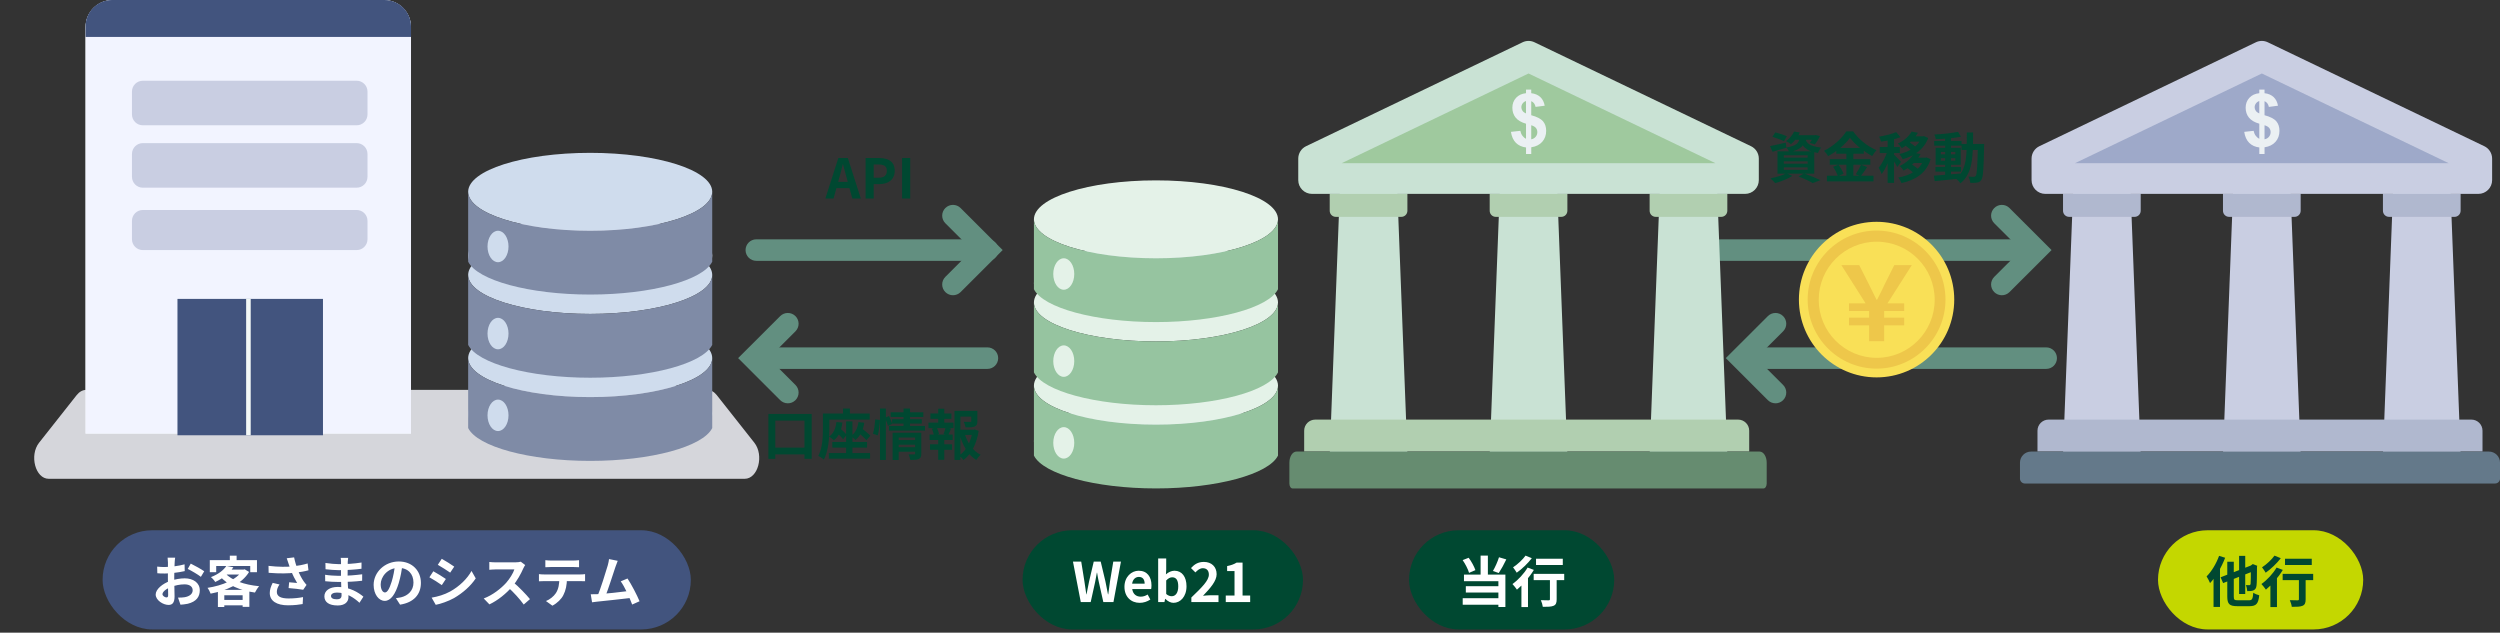 <svg width="731" height="185" viewBox="0 0 731 185" fill="none" xmlns="http://www.w3.org/2000/svg">
<rect x="0" y="0" width="731" height="185" fill="#333333" stroke="none"/>
<g clip-path="url(#clip0_68_803)">
<path d="M288.793 76.27H221.15C219.409 76.27 218 74.863 218 73.124C218 71.385 219.409 69.978 221.15 69.978H288.793C290.535 69.978 291.944 71.385 291.944 73.124C291.944 74.863 290.535 76.27 288.793 76.27Z" fill="#628F80"/>
<path d="M278.649 86.328C277.841 86.328 277.034 86.019 276.421 85.407C275.189 84.177 275.189 82.186 276.421 80.956L284.268 73.119L276.421 65.281C275.189 64.051 275.189 62.06 276.421 60.83C277.652 59.6 279.645 59.6 280.877 60.83L293.18 73.119L280.877 85.407C280.264 86.019 279.456 86.328 278.649 86.328Z" fill="#628F80"/>
<path d="M594.225 76.27H503.15C501.409 76.27 500 74.863 500 73.124C500 71.385 501.409 69.978 503.15 69.978H594.225C595.966 69.978 597.375 71.385 597.375 73.124C597.375 74.863 595.966 76.27 594.225 76.27Z" fill="#628F80"/>
<path d="M585.347 86.328C584.539 86.328 583.732 86.019 583.119 85.407C581.887 84.177 581.887 82.186 583.119 80.956L590.966 73.119L583.119 65.281C581.887 64.051 581.887 62.06 583.119 60.83C584.35 59.6 586.344 59.6 587.575 60.83L599.878 73.119L587.575 85.407C586.962 86.019 586.155 86.328 585.347 86.328Z" fill="#628F80"/>
<path d="M288.718 107.867H221.075C219.334 107.867 217.925 106.46 217.925 104.721C217.925 102.982 219.334 101.574 221.075 101.574H288.718C290.459 101.574 291.868 102.982 291.868 104.721C291.868 106.46 290.459 107.867 288.718 107.867Z" fill="#628F80"/>
<path d="M230.354 117.924C229.546 117.924 228.739 117.616 228.126 117.003L215.829 104.715L228.132 92.432C229.363 91.202 231.356 91.202 232.588 92.432C233.819 93.662 233.819 95.653 232.588 96.883L224.741 104.721L232.588 112.558C233.819 113.788 233.819 115.779 232.588 117.009C231.975 117.621 231.167 117.93 230.36 117.93L230.354 117.924Z" fill="#628F80"/>
<path d="M598.303 107.867H509.868C508.127 107.867 506.718 106.46 506.718 104.721C506.718 102.982 508.127 101.574 509.868 101.574H598.303C600.044 101.574 601.453 102.982 601.453 104.721C601.453 106.46 600.044 107.867 598.303 107.867Z" fill="#628F80"/>
<path d="M519.146 117.924C518.339 117.924 517.531 117.616 516.918 117.003L504.621 104.715L516.924 92.432C518.155 91.202 520.149 91.202 521.38 92.432C522.612 93.662 522.612 95.653 521.38 96.883L513.533 104.721L521.38 112.558C522.612 113.788 522.612 115.779 521.38 117.009C520.767 117.621 519.96 117.93 519.152 117.93L519.146 117.924Z" fill="#628F80"/>
<path d="M22.42 115.526C23.195 114.545 24.195 114 25.236 114H206.762C207.799 114 208.804 114.54 209.579 115.526L220.569 129.446C223.48 133.137 221.653 140 217.752 140H14.246C10.351 140 8.518 133.137 11.43 129.446L22.42 115.526Z" fill="#D5D6DB"/>
<path d="M25.018 7.941C25.018 3.558 28.575 0 32.968 0H112.227C116.614 0 120.177 3.553 120.177 7.941V126.786H25.018V7.941Z" fill="#F3F8F6"/>
<path d="M25.018 7.941C25.018 3.558 28.575 0 32.968 0H112.227C116.614 0 120.177 3.553 120.177 7.941V126.786H25.018V7.941Z" fill="#F2F4FF"/>
<path d="M112.45 0H32.727C28.472 0 25.018 3.45 25.018 7.7V10.801H120.177V7.717C120.177 3.455 116.717 0 112.45 0Z" fill="#42547E"/>
<path d="M94.437 87.397H51.892V127.272H94.437V87.397Z" fill="#42547E"/>
<path d="M73.308 87.38H71.973V127.266H73.308V87.38Z" fill="#F3F8F6"/>
<path d="M104.277 23.605H41.766C40.01 23.605 38.587 25.026 38.587 26.78V33.462C38.587 35.215 40.01 36.637 41.766 36.637H104.277C106.033 36.637 107.456 35.215 107.456 33.462V26.78C107.456 25.026 106.033 23.605 104.277 23.605Z" fill="#C9CEE2"/>
<path d="M104.277 41.848H41.766C40.01 41.848 38.587 43.27 38.587 45.023V51.705C38.587 53.459 40.01 54.88 41.766 54.88H104.277C106.033 54.88 107.456 53.459 107.456 51.705V45.023C107.456 43.27 106.033 41.848 104.277 41.848Z" fill="#C9CEE2"/>
<path d="M104.277 61.397H41.766C40.01 61.397 38.587 62.818 38.587 64.572V69.949C38.587 71.703 40.01 73.124 41.766 73.124H104.277C106.033 73.124 107.456 71.703 107.456 69.949V64.572C107.456 62.818 106.033 61.397 104.277 61.397Z" fill="#C9CEE2"/>
<path d="M172.573 86.133C192.28 86.133 208.256 81.034 208.256 74.743C208.256 68.453 192.28 63.353 172.573 63.353C152.866 63.353 136.89 68.453 136.89 74.743C136.89 81.034 152.866 86.133 172.573 86.133Z" fill="#F2F4FF"/>
<path d="M172.573 132.323C192.28 132.323 208.256 127.224 208.256 120.933C208.256 114.643 192.28 109.543 172.573 109.543C152.866 109.543 136.89 114.643 136.89 120.933C136.89 127.224 152.866 132.323 172.573 132.323Z" fill="#F2F4FF"/>
<path d="M172.573 116.111C192.28 116.111 208.256 111.011 208.256 104.72C208.256 98.43 192.28 93.33 172.573 93.33C152.866 93.33 136.89 98.43 136.89 104.72C136.89 111.011 152.866 116.111 172.573 116.111Z" fill="#CFDCED"/>
<path d="M172.573 116.111C152.864 116.111 136.89 111.008 136.89 104.715V125.161C139.576 130.602 154.772 134.767 172.573 134.767C190.375 134.767 205.57 130.602 208.256 125.161V104.715C208.256 111.008 192.282 116.111 172.573 116.111Z" fill="#7F8BA6"/>
<path d="M172.573 91.791C192.28 91.791 208.256 86.692 208.256 80.401C208.256 74.11 192.28 69.011 172.573 69.011C152.866 69.011 136.89 74.11 136.89 80.401C136.89 86.692 152.866 91.791 172.573 91.791Z" fill="#CFDCED"/>
<path d="M172.573 91.791C152.864 91.791 136.89 86.689 136.89 80.395V100.842C139.576 106.282 154.772 110.447 172.573 110.447C190.375 110.447 205.57 106.282 208.256 100.842V80.395C208.256 86.689 192.282 91.791 172.573 91.791Z" fill="#7F8BA6"/>
<path d="M172.573 67.472C192.28 67.472 208.256 62.372 208.256 56.082C208.256 49.791 192.28 44.691 172.573 44.691C152.866 44.691 136.89 49.791 136.89 56.082C136.89 62.372 152.866 67.472 172.573 67.472Z" fill="#CFDCED"/>
<path d="M172.573 67.472C152.864 67.472 136.89 62.369 136.89 56.076V76.522C139.576 81.963 154.772 86.128 172.573 86.128C190.375 86.128 205.57 81.963 208.256 76.522V56.076C208.256 62.369 192.282 67.472 172.573 67.472Z" fill="#7F8BA6"/>
<path d="M145.619 76.671C147.315 76.671 148.689 74.612 148.689 72.071C148.689 69.531 147.315 67.472 145.619 67.472C143.924 67.472 142.549 69.531 142.549 72.071C142.549 74.612 143.924 76.671 145.619 76.671Z" fill="#CFDCED"/>
<path d="M145.619 102.135C147.315 102.135 148.689 100.075 148.689 97.535C148.689 94.995 147.315 92.936 145.619 92.936C143.924 92.936 142.549 94.995 142.549 97.535C142.549 100.075 143.924 102.135 145.619 102.135Z" fill="#CFDCED"/>
<path d="M145.619 126.042C147.315 126.042 148.689 123.983 148.689 121.442C148.689 118.902 147.315 116.843 145.619 116.843C143.924 116.843 142.549 118.902 142.549 121.442C142.549 123.983 143.924 126.042 145.619 126.042Z" fill="#CFDCED"/>
<path fill-rule="evenodd" clip-rule="evenodd" d="M548.71 64.857C536.167 64.857 526 75.041 526 87.604C526 100.167 536.167 110.35 548.71 110.35C561.254 110.35 571.42 100.167 571.42 87.604C571.42 75.041 561.254 64.857 548.71 64.857Z" fill="#F9E057"/>
<path fill-rule="evenodd" clip-rule="evenodd" d="M548.71 67.42C559.822 67.42 568.86 76.477 568.86 87.604C568.86 98.731 559.822 107.787 548.71 107.787C537.599 107.787 528.561 98.731 528.561 87.604C528.561 76.477 537.599 67.42 548.71 67.42Z" fill="#EEC74A"/>
<path fill-rule="evenodd" clip-rule="evenodd" d="M548.75 70.67C539.385 70.67 531.796 78.273 531.796 87.65C531.796 97.026 539.385 104.629 548.75 104.629C558.114 104.629 565.703 97.026 565.703 87.65C565.703 78.273 558.114 70.67 548.75 70.67Z" fill="#F9E057"/>
<path d="M546.522 99.76H550.927V95.121H556.781V92.89H550.927V90.933H556.781V88.702H551.895L559.014 77.523H553.888L551.173 82.947C550.119 85.149 549.724 86.019 548.848 87.649H548.699C547.886 86.025 547.49 85.241 546.374 82.947L543.63 77.523H538.412L545.503 88.702H540.646V90.933H546.528V92.89H540.646V95.121H546.528V99.76H546.522Z" fill="#EEC74A"/>
<path d="M719.493 132.918H696.771L700.174 44.302H716.091L719.493 132.918Z" fill="#C9CEE2"/>
<path d="M672.722 132.918H650L653.402 44.302H669.319L672.722 132.918Z" fill="#C9CEE2"/>
<path d="M625.944 132.918H603.223L606.625 44.302H622.542L625.944 132.918Z" fill="#C9CEE2"/>
<path d="M696.771 56.551V61.625C696.771 62.615 697.573 63.41 698.558 63.41H717.7C718.691 63.41 719.487 62.609 719.487 61.625V56.551H696.766H696.771Z" fill="#B0B8CF"/>
<path d="M650 56.551V61.625C650 62.615 650.802 63.41 651.787 63.41H670.929C671.92 63.41 672.716 62.609 672.716 61.625V56.551H649.994H650Z" fill="#B0B8CF"/>
<path d="M603.228 56.551V61.625C603.228 62.615 604.03 63.41 605.015 63.41H624.157C625.148 63.41 625.944 62.609 625.944 61.625V56.551H603.223H603.228Z" fill="#B0B8CF"/>
<path d="M722.631 122.69H599.006C597.214 122.69 595.759 124.143 595.759 125.934V132.032H725.885V125.934C725.885 124.143 724.43 122.69 722.637 122.69H722.631Z" fill="#B0B8CF"/>
<path d="M727.752 132.038H593.886C592.094 132.038 590.639 133.491 590.639 135.281V139.938C590.639 140.733 591.286 141.38 592.082 141.38H729.562C730.358 141.38 731.006 140.733 731.006 139.938V135.281C731.006 133.491 729.551 132.038 727.758 132.038H727.752Z" fill="#64798A"/>
<path d="M726.412 42.752L663.104 12.363C662.005 11.831 660.722 11.831 659.616 12.363L596.309 42.752C594.917 43.422 594.029 44.829 594.029 46.373V52.672C594.029 54.892 595.834 56.694 598.056 56.694H724.671C726.893 56.694 728.697 54.892 728.697 52.672V46.373C728.697 44.829 727.81 43.422 726.418 42.752H726.412Z" fill="#C9CEE2"/>
<path d="M606.728 47.712L661.358 21.488L715.988 47.712H606.728Z" fill="#9EA9C9"/>
<path d="M660.619 40.584V36.173C659.239 35.784 658.237 35.184 657.589 34.388C656.948 33.593 656.627 32.626 656.627 31.494C656.627 30.361 656.994 29.377 657.715 28.599C658.443 27.815 659.411 27.369 660.619 27.249V26.207H662.149V27.249C663.265 27.38 664.153 27.764 664.818 28.393C665.476 29.022 665.9 29.857 666.083 30.91L663.414 31.259C663.254 30.43 662.83 29.869 662.149 29.577V33.69C663.833 34.142 664.984 34.737 665.597 35.464C666.209 36.19 666.513 37.123 666.513 38.256C666.513 39.526 666.129 40.596 665.362 41.465C664.594 42.335 663.523 42.867 662.154 43.067V45.035H660.625V43.118C659.411 42.97 658.42 42.518 657.664 41.763C656.902 41.002 656.421 39.932 656.209 38.553L658.958 38.256C659.073 38.816 659.279 39.303 659.588 39.709C659.898 40.115 660.241 40.407 660.619 40.59V40.584ZM660.619 29.537C660.207 29.68 659.875 29.915 659.628 30.252C659.382 30.59 659.256 30.962 659.256 31.368C659.256 31.74 659.371 32.083 659.594 32.403C659.817 32.724 660.161 32.981 660.614 33.175V29.537H660.619ZM662.149 40.733C662.676 40.636 663.105 40.389 663.437 40.001C663.77 39.611 663.93 39.154 663.93 38.627C663.93 38.158 663.792 37.752 663.512 37.409C663.231 37.071 662.779 36.808 662.149 36.625V40.727V40.733Z" fill="#EBF0F3"/>
<path d="M505.074 132.918H482.353L485.755 44.302H501.672L505.074 132.918Z" fill="#C9E2D4"/>
<path d="M458.302 132.918H435.58L438.982 44.302H454.899L458.302 132.918Z" fill="#C9E2D4"/>
<path d="M411.53 132.918H388.809L392.211 44.302H408.128L411.53 132.918Z" fill="#C9E2D4"/>
<path d="M482.352 56.551V61.625C482.352 62.615 483.154 63.41 484.139 63.41H503.281C504.272 63.41 505.068 62.609 505.068 61.625V56.551H482.347H482.352Z" fill="#B1CFB0"/>
<path d="M435.586 56.551V61.625C435.586 62.615 436.388 63.41 437.373 63.41H456.515C457.505 63.41 458.302 62.609 458.302 61.625V56.551H435.58H435.586Z" fill="#B1CFB0"/>
<path d="M388.808 56.551V61.625C388.808 62.615 389.61 63.41 390.595 63.41H409.737C410.728 63.41 411.524 62.609 411.524 61.625V56.551H388.803H388.808Z" fill="#B1CFB0"/>
<path d="M508.213 122.69H384.587C382.795 122.69 381.34 124.143 381.34 125.934V132.032H511.466V125.934C511.466 124.143 510.011 122.69 508.218 122.69H508.213Z" fill="#B1CFB0"/>
<path d="M514.513 132.038H379.089C377.943 132.038 377.016 133.491 377.016 135.281V141.38C377.016 142.175 377.428 142.821 377.932 142.821H515.659C516.168 142.821 516.581 142.175 516.581 141.38V135.281C516.581 133.491 515.653 132.038 514.507 132.038H514.513Z" fill="#668C70"/>
<path d="M511.993 42.752L448.686 12.363C447.586 11.831 446.303 11.831 445.197 12.363L381.89 42.752C380.498 43.422 379.61 44.829 379.61 46.373V52.672C379.61 54.892 381.415 56.694 383.637 56.694H510.252C512.474 56.694 514.278 54.892 514.278 52.672V46.373C514.278 44.829 513.391 43.422 511.999 42.752H511.993Z" fill="#C9E2D4"/>
<path d="M392.313 47.712L446.944 21.488L501.574 47.712H392.313Z" fill="#9FC99E"/>
<path d="M446.205 40.584V36.173C444.825 35.784 443.822 35.184 443.175 34.388C442.534 33.593 442.213 32.626 442.213 31.494C442.213 30.361 442.58 29.377 443.301 28.599C444.029 27.815 444.997 27.369 446.205 27.249V26.207H447.734V27.249C448.851 27.38 449.739 27.764 450.404 28.393C451.062 29.022 451.486 29.857 451.669 30.91L449 31.259C448.84 30.43 448.416 29.869 447.734 29.577V33.69C449.418 34.142 450.57 34.737 451.182 35.464C451.795 36.19 452.099 37.123 452.099 38.256C452.099 39.526 451.715 40.596 450.948 41.465C450.18 42.335 449.109 42.867 447.74 43.067V45.035H446.211V43.118C444.997 42.97 444.006 42.518 443.25 41.763C442.488 41.002 442.007 39.932 441.795 38.553L444.544 38.256C444.659 38.816 444.865 39.303 445.174 39.709C445.483 40.115 445.827 40.407 446.205 40.59V40.584ZM446.205 29.537C445.793 29.68 445.461 29.915 445.214 30.252C444.968 30.59 444.842 30.962 444.842 31.368C444.842 31.74 444.957 32.083 445.18 32.403C445.403 32.724 445.747 32.981 446.199 33.175V29.537H446.205ZM447.734 40.733C448.261 40.636 448.691 40.389 449.023 40.001C449.355 39.611 449.516 39.154 449.516 38.627C449.516 38.158 449.378 37.752 449.098 37.409C448.817 37.071 448.365 36.808 447.734 36.625V40.727V40.733Z" fill="#EBF0F3"/>
<path d="M338.004 94.183C357.712 94.183 373.688 89.083 373.688 82.793C373.688 76.502 357.712 71.402 338.004 71.402C318.297 71.402 302.321 76.502 302.321 82.793C302.321 89.083 318.297 94.183 338.004 94.183Z" fill="#F2F4FF"/>
<path d="M338.004 140.373C357.712 140.373 373.688 135.273 373.688 128.983C373.688 122.692 357.712 117.592 338.004 117.592C318.297 117.592 302.321 122.692 302.321 128.983C302.321 135.273 318.297 140.373 338.004 140.373Z" fill="#F2F4FF"/>
<path d="M338.004 124.16C357.712 124.16 373.688 119.06 373.688 112.77C373.688 106.479 357.712 101.379 338.004 101.379C318.297 101.379 302.321 106.479 302.321 112.77C302.321 119.06 318.297 124.16 338.004 124.16Z" fill="#E4F2E8"/>
<path d="M338.004 124.16C318.296 124.16 302.321 119.057 302.321 112.764V133.211C305.008 138.651 320.203 142.816 338.004 142.816C355.806 142.816 371.001 138.651 373.688 133.211V112.764C373.688 119.057 357.713 124.16 338.004 124.16Z" fill="#96C4A0"/>
<path d="M338.004 99.841C357.712 99.841 373.688 94.741 373.688 88.45C373.688 82.16 357.712 77.06 338.004 77.06C318.297 77.06 302.321 82.16 302.321 88.45C302.321 94.741 318.297 99.841 338.004 99.841Z" fill="#E4F2E8"/>
<path d="M338.004 99.841C318.296 99.841 302.321 94.738 302.321 88.445V108.891C305.008 114.332 320.203 118.497 338.004 118.497C355.806 118.497 371.001 114.332 373.688 108.891V88.445C373.688 94.738 357.713 99.841 338.004 99.841Z" fill="#96C4A0"/>
<path d="M338.004 75.521C357.712 75.521 373.688 70.422 373.688 64.131C373.688 57.84 357.712 52.741 338.004 52.741C318.297 52.741 302.321 57.84 302.321 64.131C302.321 70.422 318.297 75.521 338.004 75.521Z" fill="#E4F2E8"/>
<path d="M338.004 75.521C318.296 75.521 302.321 70.418 302.321 64.125V84.571C305.008 90.012 320.203 94.177 338.004 94.177C355.806 94.177 371.001 90.012 373.688 84.571V64.125C373.688 70.418 357.713 75.521 338.004 75.521Z" fill="#96C4A0"/>
<path d="M311.045 84.72C312.74 84.72 314.115 82.661 314.115 80.121C314.115 77.58 312.74 75.521 311.045 75.521C309.349 75.521 307.975 77.58 307.975 80.121C307.975 82.661 309.349 84.72 311.045 84.72Z" fill="#E4F2E8"/>
<path d="M311.045 110.189C312.74 110.189 314.115 108.13 314.115 105.59C314.115 103.05 312.74 100.99 311.045 100.99C309.349 100.99 307.975 103.05 307.975 105.59C307.975 108.13 309.349 110.189 311.045 110.189Z" fill="#E4F2E8"/>
<path d="M311.045 134.091C312.74 134.091 314.115 132.032 314.115 129.492C314.115 126.951 312.74 124.892 311.045 124.892C309.349 124.892 307.975 126.951 307.975 129.492C307.975 132.032 309.349 134.091 311.045 134.091Z" fill="#E4F2E8"/>
<path d="M518.264 40L519.096 38.704C520.168 38.96 521.688 39.472 522.488 39.856L521.624 41.312C520.888 40.912 519.368 40.336 518.264 40ZM517.56 42.72C518.744 42.496 520.472 42.08 522.168 41.696L522.344 43.2C520.952 43.616 519.48 44.048 518.28 44.384L517.56 42.72ZM524.648 39.536H530.792V40.88H523.576L524.648 39.536ZM530.344 39.536H530.616L530.904 39.472L532.168 39.792C531.752 40.672 531.176 41.632 530.648 42.224L529.16 41.776C529.592 41.264 530.072 40.432 530.344 39.744V39.536ZM526.28 40.096H528.008C527.688 42.384 526.792 43.76 523.208 44.48C523.048 44.096 522.648 43.456 522.328 43.12C525.416 42.64 526.04 41.712 526.28 40.096ZM527.896 40.512C528.168 41.696 528.872 42.736 532.504 43.152C532.152 43.536 531.736 44.256 531.56 44.736C527.56 44.096 526.776 42.352 526.36 40.656L527.896 40.512ZM524.6 38.464L526.28 38.736C525.656 40.016 524.872 41.184 523.656 42.176C523.32 41.84 522.664 41.44 522.216 41.264C523.384 40.464 524.168 39.392 524.6 38.464ZM521.592 47.168V47.856H528.552V47.168H521.592ZM521.592 48.944V49.648H528.552V48.944H521.592ZM521.592 45.408V46.08H528.552V45.408H521.592ZM519.736 44.256H530.488V50.784H519.736V44.256ZM525.896 51.616L527.496 50.704C529.176 51.312 531.16 52.112 532.296 52.672L530.056 53.536C529.16 52.992 527.512 52.224 525.896 51.616ZM522.344 50.656L524.104 51.44C522.792 52.288 520.712 53.088 519.08 53.552C518.744 53.168 518.088 52.464 517.656 52.144C519.352 51.824 521.256 51.264 522.344 50.656ZM540.936 40.288C539.608 42.16 537.16 44.256 534.536 45.648C534.296 45.2 533.752 44.496 533.336 44.096C536.088 42.752 538.664 40.352 539.848 38.416H541.848C543.576 40.848 546.152 42.864 548.696 43.904C548.232 44.384 547.784 45.04 547.432 45.632C544.984 44.336 542.312 42.176 540.936 40.288ZM536.92 43.264H544.984V44.944H536.92V43.264ZM535.016 46.528H546.872V48.176H535.016V46.528ZM534.2 51.392H547.8V53.04H534.2V51.392ZM539.88 43.936H541.928V52.208H539.88V43.936ZM536.008 48.784L537.56 48.144C538.168 48.96 538.808 50.064 539.048 50.816L537.384 51.536C537.176 50.8 536.584 49.632 536.008 48.784ZM544.152 48.16L545.976 48.848C545.32 49.824 544.616 50.864 544.056 51.536L542.616 50.944C543.128 50.192 543.8 49.024 544.152 48.16ZM558.936 38.48L560.808 38.816C559.8 40.56 558.344 42.096 556.088 43.312C555.848 42.912 555.288 42.272 554.92 41.984C556.936 41.056 558.248 39.712 558.936 38.48ZM558.952 39.872H562.616V41.408H557.864L558.952 39.872ZM561.912 39.872H562.264L562.584 39.792L563.8 40.352C562.552 43.728 559.72 45.616 556.344 46.576C556.152 46.128 555.704 45.424 555.368 45.056C558.36 44.368 560.984 42.672 561.912 40.144V39.872ZM557.128 42.56L558.328 41.616C559.016 42.032 559.896 42.688 560.328 43.184L559.064 44.208C558.68 43.728 557.816 43.024 557.128 42.56ZM559.72 44.704L561.576 45.024C560.552 46.912 559.016 48.576 556.616 49.872C556.376 49.456 555.832 48.816 555.448 48.544C557.624 47.52 559 46.064 559.72 44.704ZM559.784 46.096H563.192V47.664H558.68L559.784 46.096ZM562.568 46.096H562.936L563.288 46.032L564.52 46.528C563.224 50.688 560.088 52.624 556.008 53.536C555.816 53.056 555.4 52.304 555.064 51.904C558.712 51.28 561.592 49.552 562.568 46.384V46.096ZM557.544 49.056L558.84 48C559.656 48.448 560.664 49.168 561.144 49.712L559.784 50.88C559.336 50.32 558.376 49.552 557.544 49.056ZM551.944 39.952H553.816V53.472H551.944V39.952ZM549.64 42.96H555.512V44.752H549.64V42.96ZM552.056 43.68L553.176 44.176C552.568 46.464 551.432 49.312 550.2 50.896C550.024 50.336 549.608 49.536 549.304 49.056C550.424 47.776 551.544 45.456 552.056 43.68ZM554.44 38.624L555.72 40.112C554.088 40.736 551.864 41.168 549.992 41.408C549.912 40.992 549.672 40.352 549.448 39.952C551.224 39.648 553.208 39.184 554.44 38.624ZM553.768 45.184C554.168 45.52 555.56 46.96 555.864 47.328L554.776 48.832C554.392 48.064 553.432 46.608 552.936 45.936L553.768 45.184ZM565.928 48.816H573.4V50.176H565.928V48.816ZM565.56 41.2H573.56V42.592H565.56V41.2ZM568.744 40.064H570.472V51.536H568.744V40.064ZM565.48 51.36C567.464 51.216 570.52 50.992 573.4 50.736L573.416 52.192C570.696 52.48 567.784 52.768 565.704 52.96L565.48 51.36ZM567.512 46.256V46.992H571.736V46.256H567.512ZM567.512 44.416V45.136H571.736V44.416H567.512ZM565.976 43.216H573.32V48.192H565.976V43.216ZM572.536 38.544L573.384 39.984C571.336 40.4 568.424 40.64 566.024 40.688C565.96 40.304 565.784 39.696 565.608 39.328C567.992 39.216 570.776 38.928 572.536 38.544ZM573.56 42.08H579.096V43.84H573.56V42.08ZM578.328 42.08H580.168C580.168 42.08 580.152 42.704 580.152 42.928C580.008 49.52 579.88 51.856 579.352 52.576C579 53.12 578.632 53.296 578.104 53.392C577.608 53.488 576.856 53.488 576.104 53.456C576.056 52.928 575.848 52.144 575.544 51.632C576.232 51.696 576.84 51.696 577.16 51.696C577.4 51.696 577.56 51.648 577.704 51.424C578.072 50.944 578.2 48.688 578.328 42.496V42.08ZM575.096 38.736H576.936C576.92 45.568 576.904 50.704 573.208 53.616C572.936 53.152 572.312 52.496 571.88 52.176C575.256 49.6 575.08 45.12 575.096 38.736Z" fill="#004831"/>
</g>
<path d="M241.334 58.048L245.126 46.208H247.91L251.702 58.048H249.222L247.526 51.888C247.174 50.656 246.838 49.28 246.502 48.016H246.438C246.118 49.296 245.782 50.656 245.43 51.888L243.734 58.048H241.334ZM243.686 55.008V53.184H249.318V55.008H243.686ZM253.104 58.048V46.208H256.992C259.6 46.208 261.616 47.12 261.616 49.936C261.616 52.64 259.6 53.84 257.056 53.84H255.472V58.048H253.104ZM255.472 51.968H256.896C258.528 51.968 259.312 51.28 259.312 49.936C259.312 48.544 258.448 48.096 256.816 48.096H255.472V51.968ZM263.776 58.048V46.208H266.144V58.048H263.776Z" fill="#004831"/>
<path d="M224.68 121.032H237.336V134.152H235.224V122.984H226.696V134.168H224.68V121.032ZM225.64 130.888H236.536V132.872H225.64V130.888ZM247.4 123.224H249.256V133.288H247.4V123.224ZM243.368 129.224H253.528V130.872H243.368V129.224ZM242.36 132.472H254.408V134.12H242.36V132.472ZM244.552 123.416L246.312 123.544C246.04 125.896 245.256 127.64 243.816 128.76C243.544 128.456 242.808 127.88 242.424 127.64C243.752 126.76 244.36 125.288 244.552 123.416ZM244.328 126.136L245.352 125C246.104 125.624 247.112 126.552 247.576 127.144L246.504 128.44C246.056 127.816 245.08 126.824 244.328 126.136ZM251 123.416L252.712 123.608C252.376 125.832 251.528 127.544 250.12 128.648C249.864 128.344 249.176 127.768 248.792 127.512C250.088 126.648 250.76 125.208 251 123.416ZM250.552 126.12L251.624 124.952C252.536 125.672 253.864 126.728 254.504 127.384L253.368 128.712C252.76 128.024 251.48 126.904 250.552 126.12ZM246.504 119.464H248.504V122.28H246.504V119.464ZM241.64 120.92H254.296V122.696H241.64V120.92ZM240.616 120.92H242.504V125.304C242.504 127.88 242.264 131.848 240.904 134.376C240.552 134.04 239.72 133.496 239.256 133.304C240.52 131 240.616 127.64 240.616 125.288V120.92ZM262.392 128.68H267.928V130.04H262.392V128.68ZM260.424 120.552H269.976V121.928H260.424V120.552ZM260.856 122.568H269.528V123.864H260.856V122.568ZM259.928 124.536H270.472V125.912H259.928V124.536ZM262.408 130.76H267.96V132.088H262.408V130.76ZM261 126.536H267.848V127.928H262.776V134.504H261V126.536ZM267.576 126.536H269.384V132.648C269.384 133.48 269.224 133.944 268.648 134.2C268.072 134.472 267.288 134.488 266.168 134.488C266.104 134.008 265.864 133.304 265.656 132.856C266.296 132.888 267.064 132.888 267.288 132.872C267.496 132.872 267.576 132.808 267.576 132.616V126.536ZM264.184 119.464H266.088V124.984H264.184V119.464ZM257.304 119.464H259.032V134.488H257.304V119.464ZM255.928 122.632L257.272 122.792C257.24 124.136 256.984 126.056 256.664 127.304L255.256 126.824C255.608 125.72 255.832 123.928 255.928 122.632ZM258.776 122.136L259.96 121.64C260.296 122.376 260.712 123.352 260.888 123.944L259.64 124.536C259.48 123.912 259.096 122.904 258.776 122.136ZM280.04 125.656H284.936V127.176H280.04V125.656ZM279.096 120.136H284.984V121.816H280.824V134.488H279.096V120.136ZM284.008 120.136H285.784V123.16C285.784 123.976 285.624 124.456 285 124.712C284.376 124.968 283.512 124.984 282.328 124.984C282.264 124.488 282.024 123.8 281.8 123.336C282.584 123.368 283.464 123.368 283.688 123.368C283.944 123.352 284.008 123.304 284.008 123.128V120.136ZM282.056 126.776C282.856 129.432 284.472 131.848 286.728 132.984C286.312 133.336 285.752 134.024 285.464 134.504C283.096 133.08 281.528 130.344 280.616 127.144L282.056 126.776ZM284.376 125.656H284.712L285.016 125.576L286.168 125.992C285.592 129.64 284.12 132.744 281.72 134.52C281.432 134.088 280.872 133.528 280.456 133.208C282.648 131.688 283.976 128.92 284.376 126.024V125.656ZM272.056 120.888H278.2V122.472H272.056V120.888ZM271.944 129.912H278.376V131.528H271.944V129.912ZM271.48 123.576H278.792V125.192H271.48V123.576ZM271.8 127.048H278.552V128.664H271.8V127.048ZM274.328 119.512H276.104V124.184H274.328V119.512ZM274.328 127.72H276.104V134.44H274.328V127.72ZM276.504 124.952L278.088 125.336C277.768 126.072 277.496 126.792 277.24 127.288L275.88 126.904C276.104 126.36 276.376 125.528 276.504 124.952ZM272.488 125.336L273.912 124.984C274.216 125.576 274.504 126.408 274.568 126.904L273.064 127.32C273 126.808 272.76 125.976 272.488 125.336Z" fill="#004831"/>
<rect x="631" y="155.048" width="60" height="29" rx="14.5" fill="#C4D700"/>
<path d="M654.712 162.528H656.504V173.68H654.712V162.528ZM649.304 168.8L658.808 165.104L659.528 166.768L650.04 170.496L649.304 168.8ZM651.256 164.256H653.16V174.416C653.16 175.376 653.32 175.52 654.376 175.52C654.856 175.52 657.048 175.52 657.608 175.52C658.536 175.52 658.712 175.136 658.856 173.312C659.288 173.616 660.056 173.936 660.6 174.064C660.344 176.464 659.768 177.248 657.752 177.248C657.208 177.248 654.712 177.248 654.216 177.248C651.896 177.248 651.256 176.64 651.256 174.416V164.256ZM658.152 165.424H658.04L658.376 165.184L658.712 164.928L660.024 165.44L659.944 165.728C659.928 168.528 659.912 170.464 659.816 171.152C659.736 171.968 659.448 172.384 658.904 172.624C658.424 172.832 657.672 172.864 657.096 172.848C657.064 172.304 656.888 171.504 656.68 171.088C657.016 171.104 657.48 171.104 657.656 171.104C657.88 171.104 657.992 171.056 658.072 170.736C658.136 170.384 658.152 168.784 658.152 165.424ZM648.856 162.528L650.632 163.088C649.608 165.792 647.944 168.672 646.216 170.496C646.04 170.048 645.528 169.008 645.208 168.544C646.664 167.088 648.04 164.816 648.856 162.528ZM647.24 166.944L649.128 165.072V165.088V177.472H647.24V166.944ZM668.136 163.376H675.96V165.2H668.136V163.376ZM672.2 168.352H674.168V175.264C674.168 176.288 673.96 176.832 673.256 177.136C672.568 177.424 671.56 177.44 670.12 177.44C670.056 176.88 669.8 176.048 669.544 175.488C670.456 175.536 671.512 175.536 671.8 175.536C672.104 175.52 672.2 175.456 672.2 175.216V168.352ZM667.448 167.808H676.376V169.632H667.448V167.808ZM663.864 169.696L665.544 168.016L665.784 168.112V177.504H663.864V169.696ZM665.672 165.952L667.496 166.64C666.232 168.768 664.264 171.008 662.552 172.416C662.28 172.016 661.624 171.152 661.24 170.768C662.872 169.616 664.616 167.76 665.672 165.952ZM665.064 162.464L666.904 163.216C665.736 164.736 664.008 166.4 662.488 167.456C662.232 167.024 661.736 166.272 661.416 165.888C662.744 165.024 664.28 163.584 665.064 162.464Z" fill="#004831"/>
<rect x="412" y="155.048" width="60" height="29" rx="14.5" fill="#004831"/>
<path d="M432.928 162.464H435.056V169.024H432.928V162.464ZM427.68 163.776L429.44 163.088C430.272 164.208 431.072 165.696 431.408 166.704L429.552 167.504C429.264 166.464 428.464 164.912 427.68 163.776ZM438.304 162.944L440.448 163.568C439.76 165.008 438.912 166.544 438.24 167.552L436.528 166.96C437.168 165.872 437.92 164.208 438.304 162.944ZM428.064 168.016H440.176V177.488H438.128V169.936H428.064V168.016ZM428.608 171.408H438.864V173.264H428.608V171.408ZM427.696 174.912H439.2V176.832H427.696V174.912ZM449.136 163.376H456.96V165.2H449.136V163.376ZM453.2 168.352H455.168V175.264C455.168 176.288 454.96 176.832 454.256 177.136C453.568 177.424 452.56 177.44 451.12 177.44C451.056 176.88 450.8 176.048 450.544 175.488C451.456 175.536 452.512 175.536 452.8 175.536C453.104 175.52 453.2 175.456 453.2 175.216V168.352ZM448.448 167.808H457.376V169.632H448.448V167.808ZM444.864 169.696L446.544 168.016L446.784 168.112V177.504H444.864V169.696ZM446.672 165.952L448.496 166.64C447.232 168.768 445.264 171.008 443.552 172.416C443.28 172.016 442.624 171.152 442.24 170.768C443.872 169.616 445.616 167.76 446.672 165.952ZM446.064 162.464L447.904 163.216C446.736 164.736 445.008 166.4 443.488 167.456C443.232 167.024 442.736 166.272 442.416 165.888C443.744 165.024 445.28 163.584 446.064 162.464Z" fill="white"/>
<rect x="299" y="155.048" width="82" height="29" rx="14.5" fill="#004831"/>
<path d="M316.021 176.048L313.733 164.208H316.149L317.077 169.984C317.269 171.232 317.445 172.496 317.637 173.776H317.701C317.941 172.496 318.197 171.232 318.453 169.984L319.813 164.208H321.845L323.221 169.984C323.477 171.216 323.701 172.496 323.973 173.776H324.053C324.213 172.496 324.405 171.232 324.565 169.984L325.525 164.208H327.765L325.573 176.048H322.613L321.301 170.192C321.093 169.28 320.933 168.352 320.789 167.456H320.725C320.565 168.352 320.389 169.28 320.213 170.192L318.917 176.048H316.021ZM333.254 176.272C330.742 176.272 328.79 174.544 328.79 171.584C328.79 168.672 330.838 166.88 332.95 166.88C335.43 166.88 336.694 168.672 336.694 171.152C336.694 171.6 336.646 172.016 336.598 172.24H331.062C331.27 173.712 332.23 174.464 333.558 174.464C334.278 174.464 334.918 174.24 335.574 173.84L336.358 175.296C335.478 175.904 334.358 176.272 333.254 176.272ZM331.03 170.672H334.694C334.694 169.456 334.15 168.688 332.998 168.688C332.054 168.688 331.222 169.36 331.03 170.672ZM343.127 176.272C342.327 176.272 341.463 175.856 340.743 175.104H340.679L340.487 176.048H338.647V163.296H340.999V166.512L340.919 167.936C341.639 167.312 342.519 166.88 343.415 166.88C345.607 166.88 346.935 168.672 346.935 171.424C346.935 174.512 345.095 176.272 343.127 176.272ZM342.615 174.336C343.687 174.336 344.519 173.408 344.519 171.472C344.519 169.744 343.991 168.8 342.743 168.8C342.151 168.8 341.591 169.104 340.999 169.728V173.68C341.543 174.176 342.135 174.336 342.615 174.336ZM348.352 176.048V174.704C351.44 171.744 353.472 169.744 353.472 168.016C353.472 166.848 352.848 166.144 351.712 166.144C350.832 166.144 350.144 166.736 349.536 167.376L348.24 166.096C349.328 164.928 350.4 164.304 352.016 164.304C354.24 164.304 355.744 165.712 355.744 167.904C355.744 169.904 353.872 172 351.76 174.208C352.352 174.144 353.136 174.064 353.696 174.064H356.288V176.048H348.352ZM358.413 176.048V174.144H360.973V166.976H358.813V165.52C360.013 165.28 360.813 164.976 361.581 164.512H363.325V174.144H365.549V176.048H358.413Z" fill="white"/>
<rect x="30" y="155.048" width="172" height="29" rx="14.5" fill="#42547E"/>
<path d="M51.218 163.056C51.154 163.36 51.09 164.048 51.074 164.448C50.994 165.712 50.946 167.44 50.946 168.928C50.946 170.672 51.042 173.44 51.042 174.368C51.042 176.336 50.338 176.88 49.282 176.88C47.73 176.88 45.522 175.536 45.522 173.84C45.522 172.288 47.522 170.656 49.746 169.872C51.17 169.36 52.786 169.104 54.002 169.104C56.466 169.104 58.418 170.384 58.418 172.592C58.418 174.496 57.426 175.92 54.882 176.544C54.146 176.704 53.426 176.752 52.77 176.816L52.05 174.736C52.754 174.736 53.458 174.736 54.002 174.624C55.298 174.4 56.338 173.744 56.338 172.592C56.338 171.488 55.378 170.864 53.986 170.864C52.626 170.864 51.218 171.152 49.97 171.648C48.53 172.192 47.506 173.056 47.506 173.744C47.506 174.256 48.258 174.688 48.674 174.688C48.962 174.688 49.17 174.56 49.17 174C49.17 173.168 49.09 170.944 49.09 169.008C49.09 167.184 49.106 165.2 49.106 164.464C49.106 164.144 49.058 163.344 49.01 163.056H51.218ZM55.778 164.8C56.994 165.392 58.85 166.432 59.714 167.04L58.738 168.672C57.97 168.032 55.89 166.832 54.898 166.352L55.778 164.8ZM45.954 165.68C46.898 165.792 47.586 165.792 48.162 165.792C49.826 165.792 52.322 165.488 53.97 165.008L54.018 166.992C52.21 167.408 49.634 167.696 48.226 167.696C47.17 167.696 46.546 167.68 46.002 167.616L45.954 165.68ZM66.194 165.472L68.242 165.872C67.026 167.6 65.394 169.04 62.93 170.176C62.674 169.728 62.082 169.056 61.666 168.752C63.922 167.888 65.394 166.672 66.194 165.472ZM66.642 166.544H71.426V167.984H65.33L66.642 166.544ZM70.85 166.544H71.218L71.538 166.464L72.834 167.232C70.722 170.768 66.194 172.688 61.586 173.584C61.41 173.088 61.01 172.304 60.674 171.888C64.962 171.232 69.25 169.504 70.85 166.816V166.544ZM65.874 167.632C67.73 169.712 71.458 170.992 75.778 171.408C75.346 171.856 74.818 172.72 74.546 173.264C70.146 172.656 66.498 171.088 64.21 168.368L65.874 167.632ZM63.714 172.48H72.914V177.456H70.946V174.048H65.586V177.488H63.714V172.48ZM64.658 175.424H71.906V176.992H64.658V175.424ZM67.202 162.48H69.186V164.752H67.202V162.48ZM61.346 163.776H75.138V167.312H73.17V165.504H63.218V167.312H61.346V163.776ZM84.338 164.704C84.226 164.336 84.034 163.76 83.842 163.232L86.002 162.976C86.242 164.208 86.626 165.472 87.01 166.496C87.506 167.84 88.258 169.216 88.786 169.952C89.058 170.352 89.346 170.688 89.634 171.024L88.658 172.448C87.762 172.272 85.73 172.064 84.386 171.952L84.546 170.256C85.33 170.336 86.386 170.416 86.882 170.464C86.306 169.52 85.602 168.176 85.106 166.848C84.754 165.968 84.53 165.232 84.338 164.704ZM78.514 165.456C81.506 165.808 83.938 165.792 85.858 165.584C87.282 165.408 88.69 165.136 89.954 164.752L90.194 166.752C89.138 167.056 87.762 167.296 86.482 167.44C84.354 167.696 81.826 167.76 78.546 167.488L78.514 165.456ZM81.73 170.896C81.202 171.664 80.946 172.368 80.946 173.056C80.946 174.416 82.146 174.976 84.338 174.992C86.082 174.992 87.49 174.816 88.61 174.592L88.498 176.624C87.586 176.784 86.146 176.992 84.21 176.992C80.93 176.992 78.882 175.728 78.882 173.408C78.882 172.432 79.186 171.52 79.73 170.432L81.73 170.896ZM101.794 163.12C101.746 163.44 101.698 163.84 101.682 164.256C101.65 165.072 101.634 167.344 101.634 168.688C101.634 170.448 101.89 173.344 101.89 174.608C101.89 175.984 100.85 177.04 98.754 177.04C96.194 177.04 94.85 176.064 94.85 174.368C94.85 172.752 96.338 171.616 98.786 171.616C102.306 171.616 104.93 173.344 106.258 174.464L105.106 176.256C103.586 174.816 101.266 173.264 98.53 173.264C97.41 173.264 96.786 173.696 96.786 174.256C96.786 174.864 97.346 175.232 98.45 175.232C99.298 175.232 99.874 174.992 99.874 174.064C99.874 173.104 99.698 170.24 99.698 168.688C99.698 167.152 99.714 165.12 99.714 164.208C99.714 163.92 99.682 163.424 99.618 163.12H101.794ZM95.154 164.608C96.29 164.8 98.13 164.96 99.106 164.96C101.282 164.96 103.378 164.848 105.714 164.48L105.698 166.304C104.066 166.528 101.522 166.72 99.122 166.72C98.098 166.72 96.242 166.576 95.186 166.448L95.154 164.608ZM95.058 168.064C96.114 168.256 98.066 168.368 98.914 168.368C101.874 168.368 103.938 168.176 105.906 167.92L105.89 169.808C103.682 170.064 101.938 170.16 98.898 170.16C97.954 170.16 96.146 170.08 95.09 169.952L95.058 168.064ZM117.698 165.088C117.474 166.72 117.154 168.592 116.594 170.48C115.634 173.712 114.258 175.696 112.514 175.696C110.722 175.696 109.25 173.728 109.25 171.024C109.25 167.344 112.466 164.176 116.61 164.176C120.562 164.176 123.074 166.928 123.074 170.432C123.074 173.792 121.01 176.176 116.978 176.8L115.762 174.912C116.386 174.832 116.834 174.752 117.266 174.656C119.298 174.16 120.898 172.704 120.898 170.352C120.898 167.84 119.33 166.048 116.562 166.048C113.17 166.048 111.314 168.816 111.314 170.832C111.314 172.448 111.954 173.232 112.562 173.232C113.25 173.232 113.858 172.208 114.53 170.048C114.994 168.544 115.346 166.704 115.506 165.024L117.698 165.088ZM129.17 163.392C130.226 163.968 131.986 165.088 132.818 165.68L131.634 167.44C130.738 166.816 129.074 165.744 128.018 165.152L129.17 163.392ZM126.21 174.752C128.002 174.448 129.906 173.904 131.65 172.944C134.37 171.424 136.61 169.232 137.874 166.944L139.106 169.12C137.634 171.344 135.362 173.36 132.754 174.88C131.122 175.792 128.818 176.592 127.41 176.848L126.21 174.752ZM126.706 167.04C127.778 167.616 129.538 168.704 130.37 169.296L129.186 171.088C128.29 170.448 126.626 169.376 125.554 168.8L126.706 167.04ZM153.57 165.216C153.442 165.392 153.154 165.872 153.01 166.208C152.354 167.728 151.17 169.904 149.794 171.504C148.002 173.568 145.586 175.552 143.106 176.72L141.442 174.992C144.034 174.032 146.498 172.08 148.002 170.416C149.058 169.216 150.034 167.632 150.402 166.496C149.73 166.496 145.65 166.496 144.962 166.496C144.306 166.496 143.426 166.576 143.074 166.608V164.32C143.506 164.384 144.498 164.432 144.962 164.432C145.81 164.432 149.906 164.432 150.61 164.432C151.314 164.432 151.938 164.352 152.274 164.24L153.57 165.216ZM150.002 170.176C151.65 171.52 153.922 173.904 154.962 175.184L153.138 176.768C151.954 175.12 150.21 173.216 148.498 171.664L150.002 170.176ZM159.458 163.792C159.97 163.856 160.626 163.904 161.17 163.904C162.178 163.904 166.658 163.904 167.602 163.904C168.13 163.904 168.77 163.856 169.314 163.792V165.856C168.77 165.824 168.146 165.792 167.602 165.792C166.658 165.792 162.178 165.792 161.17 165.792C160.626 165.792 159.938 165.824 159.458 165.856V163.792ZM157.586 167.872C158.066 167.936 158.626 167.968 159.122 167.968C160.13 167.968 168.658 167.968 169.602 167.968C169.938 167.968 170.642 167.952 171.074 167.872V169.952C170.658 169.936 170.05 169.92 169.602 169.92C168.658 169.92 160.13 169.92 159.122 169.92C158.658 169.92 158.034 169.936 157.586 169.968V167.872ZM165.778 168.992C165.778 171.088 165.41 172.688 164.722 174.016C164.178 175.136 162.93 176.368 161.522 177.104L159.634 175.744C160.77 175.296 161.906 174.384 162.53 173.44C163.33 172.224 163.554 170.72 163.554 169.008L165.778 168.992ZM180.622 163.984C180.414 164.464 180.19 165.056 179.95 165.776C179.358 167.568 177.694 172.72 177.006 174.384L174.654 174.464C175.518 172.416 177.182 167.168 177.71 165.312C177.934 164.512 178.014 164 178.078 163.472L180.622 163.984ZM183.486 169.152C184.638 170.88 186.27 174.032 187.006 175.808L184.846 176.768C184.126 174.832 182.638 171.52 181.502 169.984L183.486 169.152ZM174.494 173.744C176.718 173.664 181.95 173.072 184.19 172.768L184.654 174.816C182.286 175.12 176.782 175.696 174.622 175.92C174.222 175.968 173.614 176.048 173.118 176.112L172.734 173.76C173.278 173.776 173.982 173.76 174.494 173.744Z" fill="white"/>
<defs>
<clipPath id="clip0_68_803">
<rect width="731" height="142.821" fill="white"/>
</clipPath>
</defs>
</svg>
